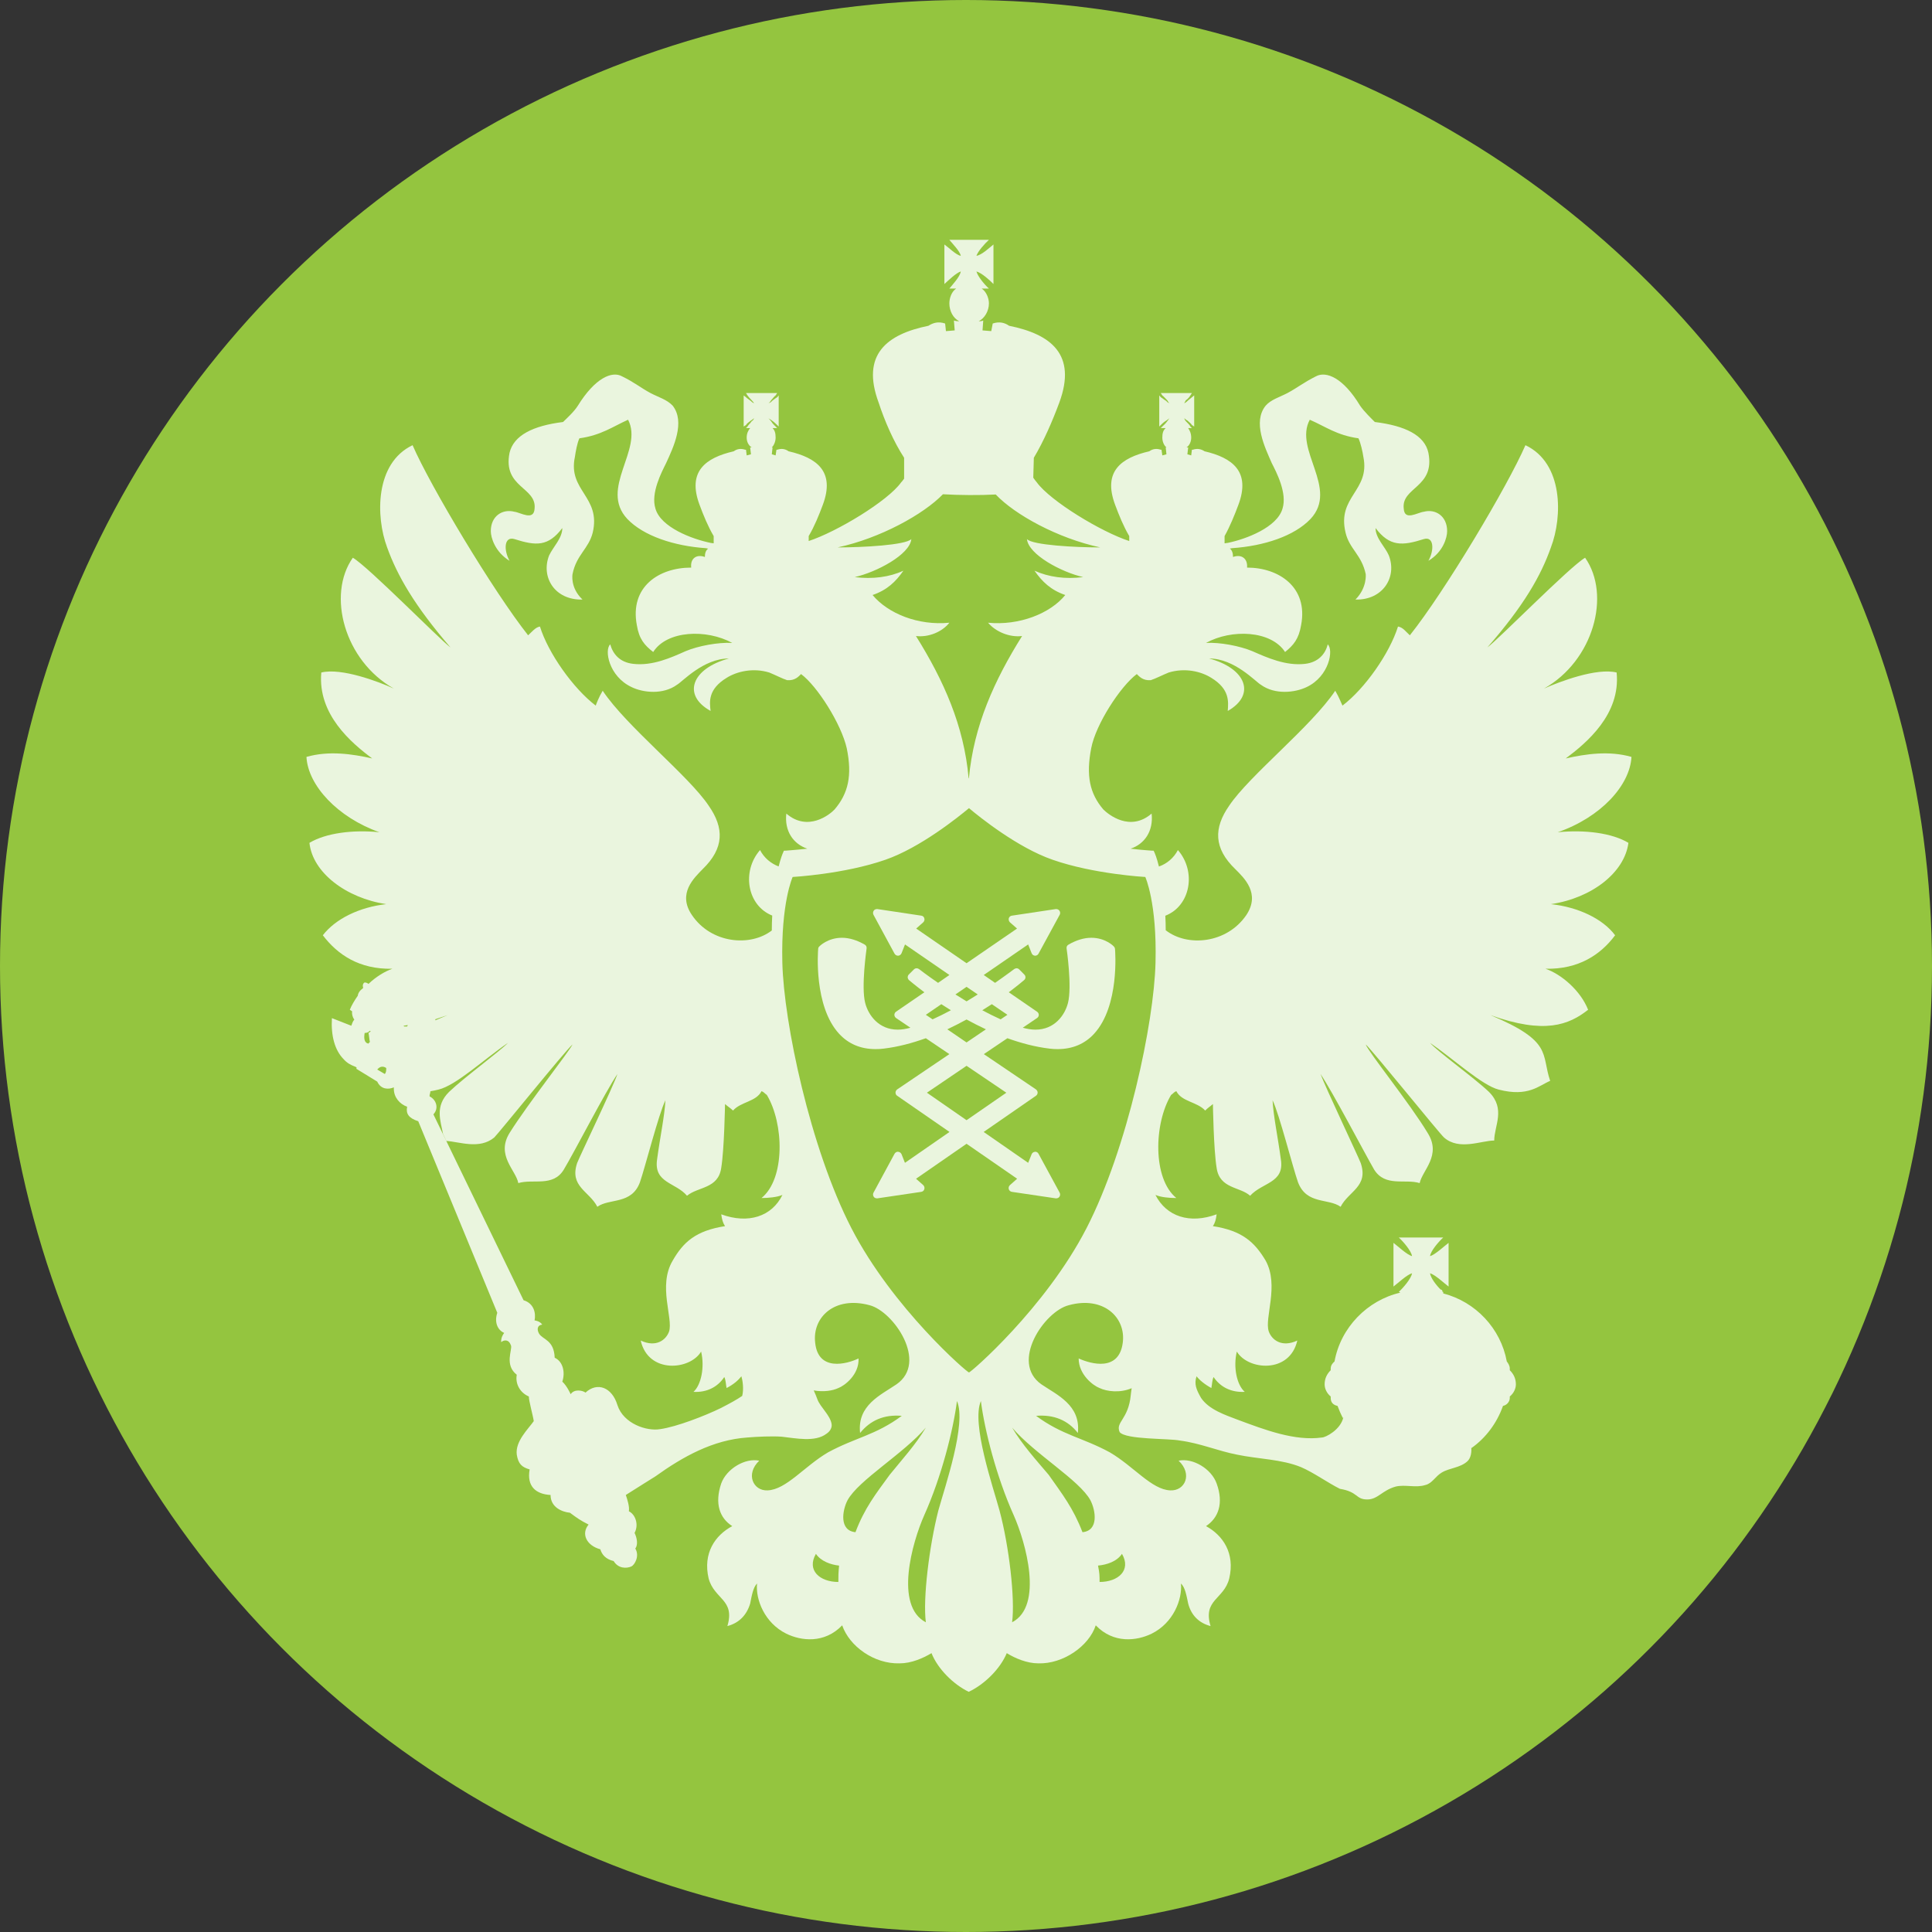 <?xml version="1.0" encoding="UTF-8"?> <svg xmlns="http://www.w3.org/2000/svg" width="290" height="290" viewBox="0 0 290 290" fill="none"><rect x="0" y="0" width="290" height="290" fill="#333333" stroke="none"/> <circle cx="145" cy="145" r="145" fill="#94C53F"></circle> <path d="M150.203 153.007C149.279 152.591 148.355 152.131 147.443 151.643C147.941 151.326 148.417 151.021 148.879 150.732L151.215 152.325L150.203 153.007ZM145.083 156.474L142.196 154.504C143.209 154.029 144.166 153.528 145.083 153.03C146.005 153.528 146.968 154.029 147.991 154.504L145.083 156.474ZM151.055 164.019L145.083 168.145L139.131 164.019L145.083 159.981L151.055 164.019ZM138.971 152.325L141.298 150.732C141.747 151.021 142.222 151.326 142.731 151.643C141.819 152.131 140.905 152.591 139.984 153.007L138.971 152.325ZM145.083 148.127L146.761 149.27C146.237 149.611 145.664 149.952 145.083 150.306C144.51 149.952 143.95 149.611 143.413 149.27L145.083 148.127ZM167.206 142.079C167.154 142.017 165.938 140.763 163.811 140.763C162.703 140.763 161.546 141.119 160.39 141.788C160.183 141.896 160.059 142.126 160.098 142.358C160.111 142.42 160.937 148.114 160.304 150.559C159.832 152.4 158.272 154.553 155.435 154.553C154.828 154.553 154.208 154.455 153.552 154.272C153.552 154.272 153.526 154.272 153.526 154.259L155.667 152.81C155.827 152.702 155.925 152.532 155.925 152.338C155.925 152.144 155.827 151.971 155.667 151.863L151.422 148.943C152.76 147.933 153.612 147.215 153.72 147.117C153.844 147.009 153.927 146.864 153.927 146.701C153.927 146.544 153.867 146.386 153.746 146.278L152.989 145.511C152.881 145.403 152.723 145.341 152.592 145.341C152.468 145.341 152.334 145.39 152.235 145.462C152.189 145.485 151.066 146.35 149.364 147.53L147.663 146.35L154.332 141.764L154.854 143.089C154.939 143.296 155.12 143.44 155.365 143.453H155.388C155.597 143.453 155.791 143.332 155.886 143.151L159.065 137.308C159.173 137.114 159.148 136.882 159.026 136.701C158.918 136.544 158.737 136.456 158.551 136.456H158.466L151.895 137.442C151.675 137.465 151.481 137.623 151.422 137.845C151.373 138.051 151.435 138.281 151.592 138.439L152.661 139.379L145.083 144.584L137.523 139.379L138.584 138.439C138.742 138.281 138.814 138.051 138.742 137.845C138.693 137.623 138.512 137.465 138.279 137.442L131.708 136.456H131.623C131.429 136.456 131.243 136.544 131.148 136.701C131.024 136.882 131.014 137.114 131.109 137.308L134.275 143.151C134.386 143.332 134.579 143.453 134.786 143.453H134.825C135.042 143.44 135.235 143.296 135.323 143.089L135.845 141.764L142.511 146.35L140.81 147.53C139.093 146.35 137.975 145.485 137.949 145.462C137.84 145.39 137.719 145.341 137.598 145.341C137.44 145.341 137.293 145.403 137.182 145.511L136.415 146.278C136.307 146.386 136.247 146.544 136.247 146.701C136.26 146.864 136.333 147.009 136.441 147.117C136.562 147.215 137.402 147.933 138.752 148.943L134.494 151.863C134.347 151.971 134.249 152.144 134.249 152.338C134.262 152.532 134.347 152.702 134.504 152.81L136.648 154.259C136.648 154.272 136.635 154.272 136.624 154.272C135.966 154.455 135.346 154.553 134.75 154.553C131.915 154.553 130.347 152.4 129.87 150.559C129.237 148.114 130.079 142.42 130.079 142.358C130.115 142.126 130.004 141.896 129.797 141.788C128.63 141.119 127.471 140.763 126.376 140.763C124.249 140.763 123.02 142.017 122.97 142.079C122.872 142.165 122.813 142.296 122.813 142.42C122.777 142.771 122.129 151 125.94 155.16C127.35 156.694 129.188 157.474 131.416 157.474C131.806 157.474 132.23 157.461 132.645 157.401C134.812 157.143 136.926 156.57 138.971 155.842L142.504 158.228L134.675 163.521C134.517 163.642 134.422 163.813 134.422 164.006C134.422 164.192 134.504 164.373 134.675 164.481L142.524 169.909L135.834 174.544L135.323 173.245C135.235 173.049 135.042 172.904 134.825 172.891C134.812 172.878 134.812 172.878 134.786 172.878C134.579 172.878 134.386 172.999 134.275 173.183L131.109 179.036C131.014 179.22 131.024 179.462 131.148 179.633C131.243 179.79 131.429 179.875 131.623 179.875H131.708L138.279 178.902C138.512 178.866 138.693 178.708 138.742 178.502C138.814 178.282 138.742 178.05 138.584 177.892L137.5 176.932L145.083 171.685L152.674 176.932L151.592 177.892C151.422 178.05 151.36 178.282 151.422 178.502C151.481 178.708 151.665 178.866 151.895 178.902L158.466 179.875H158.551C158.737 179.875 158.918 179.79 159.026 179.633C159.148 179.462 159.16 179.22 159.065 179.036L155.886 173.183C155.791 172.999 155.597 172.878 155.388 172.878C155.375 172.878 155.365 172.878 155.365 172.891C155.12 172.904 154.939 173.049 154.854 173.245L154.332 174.544L147.65 169.909L155.497 164.481C155.657 164.373 155.752 164.192 155.752 164.006C155.752 163.813 155.657 163.642 155.497 163.521L147.676 158.228L151.215 155.842C153.248 156.57 155.375 157.143 157.531 157.401C157.957 157.461 158.37 157.474 158.76 157.474C160.989 157.474 162.837 156.694 164.237 155.16C168.056 151 167.397 142.771 167.364 142.42C167.351 142.296 167.289 142.165 167.206 142.079Z" fill="#EAF5DE"></path> <path d="M163.091 184.354C156.907 196.363 145.579 206.147 145.448 206.002C145.311 206.147 133.983 196.363 127.799 184.354C121.618 172.355 117.652 153.504 117.432 144.5C117.213 135.494 118.979 131.637 118.979 131.637C118.979 131.637 126.705 131.213 132.889 129.057C138.133 127.244 143.839 122.646 145.448 121.306C147.038 122.646 152.76 127.244 158.017 129.057C164.188 131.213 171.914 131.637 171.914 131.637C171.914 131.637 173.68 135.494 173.447 144.5C173.228 153.504 169.262 172.355 163.091 184.354ZM163.677 225.195C164.477 226.739 164.942 229.757 162.484 229.987C161.105 226.385 159.455 224.28 157.408 221.373C155.507 219.134 153.418 216.821 151.921 214.288C155.28 218.231 162.022 222.163 163.677 225.195ZM151.921 243.509C152.383 239.977 151.469 232.094 150.033 226.739C149.05 223.137 145.776 213.681 147.234 210.299C147.805 214.753 149.587 221.711 152.153 227.42C153.976 231.521 156.654 241.051 151.921 243.509ZM140.846 226.739C139.483 232.094 138.51 239.977 138.972 243.509C134.226 241.051 136.914 231.521 138.74 227.42C141.298 221.711 143.072 214.753 143.645 210.299C145.117 213.681 141.843 223.137 140.846 226.739ZM133.544 221.373C131.427 224.28 129.772 226.385 128.409 229.987C125.951 229.757 126.415 226.739 127.216 225.195C128.871 222.163 135.602 218.231 138.972 214.288C137.474 216.821 135.383 219.096 133.544 221.373ZM108.258 182.273C108.382 183.063 108.491 183.525 108.829 184.05C104.434 184.731 102.562 186.446 100.967 189.234C98.728 192.994 101.067 197.848 100.432 199.857C99.986 201.112 98.511 202.315 96.172 201.22C97.305 206.247 103.585 205.674 105.24 202.875C105.8 205.212 105.24 207.903 104.094 208.922C106.043 209.033 107.698 208.241 108.718 206.697C108.95 207.159 108.95 207.792 109.061 208.349C110.143 207.792 110.838 207.159 111.287 206.586C111.458 207.149 111.677 208.46 111.408 209.532C110.569 210.105 109.619 210.627 108.147 211.381C105.8 212.524 101.54 214.18 99.082 214.52C97.076 214.861 93.595 213.717 92.681 210.918C91.878 208.241 89.662 207.389 87.886 209.033C87.437 208.693 86.184 208.46 85.66 209.276C85.66 209.276 85.1 208.011 84.405 207.389C84.868 206.015 84.514 204.36 83.262 203.8C83.153 201.112 81.498 201.112 80.925 200.198C80.587 199.627 80.587 198.932 81.387 198.824C81.049 198.313 80.354 198.202 80.243 198.202C80.465 197.058 80.122 195.635 78.588 195.17L65.055 167.269C65.921 166.355 65.471 165.043 64.487 164.578V164.359C64.57 164.139 64.583 163.969 64.606 163.801C64.973 163.739 65.412 163.654 65.799 163.556C68.477 162.926 72.652 158.993 76.254 156.535C74.986 157.849 69.742 161.671 67.405 163.897C65.228 166.063 66.14 168.229 66.494 170.179L67.005 171.261C68.988 171.382 71.957 172.575 74.183 170.747C74.878 170.068 84.638 157.958 85.939 156.768C85.441 157.849 79.272 165.611 76.484 170.068C74.415 173.427 77.447 175.653 77.8 177.587C80.013 176.908 83.042 178.222 84.638 175.544C86.184 172.975 90.917 163.788 92.681 161.209C91.999 163.215 86.972 173.657 86.634 174.568C85.441 178.111 88.459 178.793 89.662 181.142C91.488 179.828 94.788 180.85 96.05 177.478C96.843 175.201 98.849 167.269 99.882 165.152C99.766 167.501 99.082 170.638 98.62 174.109C98.157 177.587 101.416 177.478 103.123 179.487C104.778 178.111 107.807 178.452 108.258 175.312C108.718 172.516 108.829 165.722 108.829 165.722C109.291 166.125 109.524 166.233 110.035 166.698C111.166 165.381 113.515 165.381 114.306 163.788C114.657 163.897 114.768 164.129 115.109 164.359C117.675 168.632 117.895 176.908 114.306 179.828C115.341 179.828 116.655 179.704 117.445 179.363C115.852 182.614 112.31 183.758 108.258 182.273ZM67.186 152.373C66.589 152.616 65.895 152.92 65.347 153.153V152.993C65.908 152.786 66.602 152.58 67.186 152.373ZM125.721 82.17C132.122 80.796 138.618 77.204 141.538 74.189C143.963 74.333 147.09 74.356 149.463 74.225C152.347 77.266 158.761 80.796 165.159 82.17C161.446 82.17 154.952 81.829 154.147 80.917C154.379 83.254 159.344 85.893 162.592 86.624C159.902 86.965 157.408 86.624 155.28 85.663C156.434 87.318 157.736 88.57 159.902 89.314C157.627 92.113 152.954 93.926 148.316 93.474C149.463 94.85 151.58 95.702 153.418 95.47C149.256 102.116 146.163 108.93 145.435 116.828L145.409 116.816L145.396 116.841C144.704 108.93 141.637 102.116 137.487 95.47C139.362 95.702 141.43 94.85 142.502 93.474C137.828 93.926 133.315 92.113 130.975 89.314C133.155 88.57 134.456 87.318 135.602 85.663C133.544 86.624 130.975 86.965 128.298 86.624C131.548 85.893 136.573 83.254 136.793 80.917C135.941 81.829 129.444 82.17 125.721 82.17ZM168.412 233.238C169.843 235.696 167.85 237.459 165.051 237.459C165.051 236.499 165.051 236.155 164.818 235.001C166.122 234.88 167.646 234.392 168.412 233.238ZM125.84 237.459C123.043 237.459 121.047 235.696 122.473 233.238C123.214 234.345 124.685 234.867 125.951 235.001C125.84 236.155 125.84 236.499 125.84 237.459ZM61.115 154.077H60.663C60.638 154.041 60.614 154.005 60.578 153.966C60.787 153.92 61.007 153.92 61.2 153.858C61.188 153.933 61.151 154.005 61.115 154.077ZM57.756 161.209L56.625 160.54C57.072 160.016 57.524 160.016 57.976 160.308C57.976 160.648 57.976 160.989 57.756 161.209ZM55.528 156.427C55.419 156.427 55.419 156.535 55.311 156.646C54.616 156.535 54.616 155.732 54.738 155.051C55.068 155.051 55.311 154.94 55.528 154.71L55.639 154.831L55.311 155.051C55.419 155.513 55.419 155.965 55.528 156.427ZM244.431 126.514C241.983 125.042 237.929 124.518 233.821 124.921C240.268 122.692 244.66 117.9 244.89 113.614C241.534 112.653 238.04 113.167 235.022 113.846C238.148 111.509 243.287 107.226 242.662 100.946C239.646 100.205 234.097 102.32 231.76 103.358C239.184 99.183 241.861 89.314 237.929 83.716C235.595 85.09 224.972 95.922 223.255 97.187C228.745 90.907 231.311 86.394 232.796 82.17C234.562 77.558 234.67 69.515 228.974 66.825C226.286 72.996 216.867 88.79 211.623 95.361C211.047 94.85 210.59 94.156 209.844 94.047C208.592 98.052 204.881 103.358 201.509 105.914C201.339 105.573 201 104.657 200.425 103.683C196.836 109.051 187.527 116.415 184.509 120.929C182.162 124.285 182.162 127.319 185.42 130.457C186.735 131.771 189.242 134.108 187.075 137.358C184.129 141.665 178.206 142.164 174.979 139.633C174.979 138.866 174.955 138.136 174.919 137.454C178.717 135.982 179.606 130.81 176.807 127.598C176.184 128.778 175.177 129.643 173.959 130.067C173.631 128.729 173.339 128.073 173.313 128.011L173.166 127.694L172.835 127.683C172.802 127.67 171.56 127.609 169.701 127.392C171.805 126.697 173.153 124.75 172.861 122.122C169.613 124.921 166.355 122.243 165.611 121.502C163.566 119.103 162.995 116.415 163.796 112.302C164.477 108.71 168.19 103.004 170.638 101.179C170.989 101.517 171.55 102.201 172.74 102.093C173.435 101.873 174.578 101.287 175.43 100.946C177.889 100.205 180.285 100.776 181.831 101.752C184.617 103.453 184.388 105.338 184.289 106.715C188.547 104.318 187.075 100.327 181.491 98.842C185.309 98.842 188.452 102.32 189.242 102.772C191.359 104.318 194.378 103.978 196.144 103.126C199.526 101.517 200.208 97.528 199.294 96.725C198.953 98.16 197.871 99.415 195.911 99.645C193.014 99.986 190.205 98.718 187.99 97.747C186.115 96.954 183.071 96.384 181.028 96.505C184.85 94.388 190.788 94.62 192.893 97.868C194.158 96.846 194.951 95.922 195.304 93.817C196.386 88.119 191.932 85.198 187.187 85.198C187.308 83.825 186.334 83.143 185.082 83.605C185.082 83.022 184.925 82.572 184.604 82.34C184.715 82.33 184.863 82.281 184.961 82.281C189.753 81.95 194.266 80.465 196.712 77.899C201 73.323 194.158 67.506 196.603 63.003C198.953 64.025 200.67 65.34 203.908 65.792C204.246 66.486 204.54 67.847 204.649 68.591C205.682 73.677 200.67 74.527 201.971 79.941C202.542 82.402 204.38 83.254 205 86.174C205 86.174 205.232 88.217 203.456 89.996C207.572 90.104 209.736 86.624 208.47 83.375C207.91 82.061 206.474 80.796 206.474 79.262C208.592 82.061 210.479 81.95 213.725 80.917C215.212 80.465 215.333 82.523 214.409 84.178C216.635 82.849 217.221 80.685 217.221 79.724C217.221 77.437 215.442 76.355 213.725 76.814C212.764 76.925 210.817 78.24 210.709 76.355C210.306 73.104 215.442 73.215 214.409 67.971C213.849 65.34 210.928 63.904 206.366 63.344C205.914 62.884 204.77 61.8 204.148 60.886C201.643 56.726 199.064 55.642 197.517 56.494C195.692 57.405 194.731 58.211 193.247 59.001C192.041 59.631 190.788 59.974 189.985 60.886C187.99 63.344 189.874 67.165 190.897 69.515C191.591 70.876 193.247 74.018 192.506 76.355C191.7 79.151 187.075 80.917 184.289 81.49C184.106 81.49 183.998 81.552 183.814 81.552V80.465C184.617 79.03 185.309 77.326 185.885 75.782C187.77 70.754 184.961 68.712 180.809 67.739C180.285 67.398 179.714 67.276 179.035 67.506H178.911L178.803 68.358L178.229 68.188L178.351 67.165H178.105C178.583 66.824 178.803 66.254 178.803 65.683C178.803 65.061 178.583 64.599 178.351 64.258H178.911L178.679 64.025C178.583 63.796 178.351 63.576 177.997 63.222C177.889 63.114 177.778 62.884 177.778 62.773C177.889 62.884 177.997 63.003 178.229 63.114C178.459 63.344 178.803 63.576 178.911 63.796L179.252 64.025V59.352L178.911 59.631C178.803 59.745 178.459 59.974 178.229 60.204C177.997 60.437 177.889 60.437 177.778 60.547C177.778 60.437 177.889 60.312 177.997 60.083C178.351 59.866 178.583 59.512 178.679 59.352L178.911 59.001H174.238L174.47 59.352C174.687 59.512 174.979 59.866 175.211 60.083C175.322 60.312 175.43 60.437 175.552 60.547C175.43 60.437 175.211 60.437 175.087 60.204C174.687 59.974 174.47 59.745 174.238 59.631L174.008 59.352V64.025L174.238 63.796C174.47 63.576 174.687 63.344 175.087 63.114C175.211 63.003 175.43 62.884 175.552 62.773C175.43 62.884 175.322 63.114 175.211 63.222C174.979 63.576 174.687 63.796 174.47 64.025L174.238 64.258H174.979C174.578 64.599 174.47 65.061 174.47 65.683C174.47 66.254 174.687 66.824 175.087 67.165H174.979L175.087 68.188L174.47 68.358L174.346 67.506H174.238C173.556 67.276 172.985 67.398 172.52 67.739C168.299 68.712 165.502 70.754 167.387 75.782C167.961 77.326 168.653 79.03 169.502 80.465V81.209C165.27 79.833 157.674 75.208 155.631 72.409C155.399 72.131 155.228 71.901 155.12 71.73L155.097 71.741L155.182 68.712C156.654 66.254 157.971 63.222 159.003 60.437C161.681 53.184 157.736 50.165 151.469 48.9C150.836 48.451 150.033 48.218 149.011 48.559L148.791 49.703L147.48 49.594L147.588 48.11C147.356 48.218 147.136 48.218 146.907 48.218C147.805 47.769 148.44 46.672 148.44 45.541C148.44 44.74 148.037 43.764 147.356 43.315H148.44C147.805 42.742 146.785 41.536 146.566 40.746C147.356 40.965 148.562 42.05 149.122 42.633V36.694C148.562 37.146 147.356 38.288 146.566 38.399C146.785 37.727 147.805 36.573 148.44 36H142.502C142.964 36.573 144.105 37.727 144.216 38.399C143.524 38.288 142.391 37.146 141.758 36.694V42.633C142.391 42.05 143.524 40.965 144.216 40.746C144.105 41.536 142.964 42.742 142.502 43.315H143.524C142.842 43.764 142.502 44.74 142.502 45.541C142.502 46.672 143.072 47.769 143.986 48.218C143.756 48.218 143.524 48.218 143.183 48.11L143.305 49.594L141.99 49.703L141.866 48.559C140.846 48.218 140.056 48.451 139.362 48.9C133.155 50.165 129.201 53.184 131.889 60.437C132.803 63.222 134.118 66.254 135.711 68.712V71.852C135.602 71.96 135.481 72.192 135.261 72.409C133.266 75.208 125.61 79.833 121.388 81.209V80.465C122.24 79.03 122.932 77.326 123.505 75.782C125.39 70.754 122.591 68.712 118.37 67.739C117.895 67.398 117.347 67.276 116.655 67.506H116.547L116.423 68.358L115.852 68.188L115.961 67.165H115.852C116.19 66.824 116.423 66.254 116.423 65.683C116.423 65.061 116.314 64.599 115.961 64.258H116.655L116.423 64.025C116.19 63.796 115.961 63.576 115.741 63.222C115.633 63.114 115.462 62.884 115.341 62.773C115.462 62.884 115.741 63.003 115.852 63.114C116.19 63.344 116.423 63.576 116.655 63.796L116.885 64.025V59.352L116.655 59.631C116.423 59.745 116.19 59.974 115.852 60.204C115.741 60.437 115.462 60.437 115.341 60.547C115.462 60.437 115.633 60.312 115.741 60.083C115.961 59.866 116.19 59.512 116.423 59.352L116.655 59.001H111.979L112.201 59.352C112.31 59.512 112.601 59.866 112.834 60.083C113.053 60.312 113.162 60.437 113.162 60.547C113.053 60.437 112.942 60.437 112.723 60.204C112.431 59.974 112.08 59.745 111.979 59.631L111.628 59.352V64.025L111.979 63.796C112.08 63.576 112.431 63.344 112.723 63.114C112.942 63.003 113.053 62.884 113.162 62.773C113.162 62.884 113.053 63.114 112.834 63.222C112.601 63.576 112.31 63.796 112.201 64.025L111.979 64.258H112.601C112.31 64.599 112.08 65.061 112.08 65.683C112.08 66.254 112.31 66.824 112.834 67.165H112.601L112.723 68.188L112.08 68.358L111.979 67.506H111.858C111.166 67.276 110.608 67.398 110.143 67.739C105.919 68.712 103.123 70.754 105.008 75.782C105.581 77.326 106.273 79.03 107.125 80.465V81.552C106.944 81.552 106.784 81.49 106.663 81.49C103.864 80.917 99.19 79.151 98.387 76.355C97.644 74.018 99.314 70.876 99.986 69.515C101.067 67.165 102.901 63.344 100.967 60.886C100.104 59.974 98.849 59.631 97.644 59.001C96.172 58.211 95.25 57.405 93.376 56.494C91.878 55.642 89.322 56.726 86.745 60.886C86.184 61.8 84.979 62.884 84.514 63.344C80.013 63.904 77.103 65.34 76.484 67.971C75.438 73.215 80.587 73.104 80.243 76.355C80.122 78.24 78.139 76.925 77.212 76.814C75.438 76.355 73.672 77.437 73.672 79.724C73.672 80.685 74.304 82.849 76.484 84.178C75.57 82.523 75.678 80.465 77.212 80.917C80.465 81.95 82.288 82.061 84.405 79.262C84.405 80.796 83.042 82.061 82.422 83.375C81.157 86.624 83.262 90.104 87.437 89.996C85.549 88.217 85.939 86.174 85.939 86.174C86.525 83.254 88.351 82.402 88.971 79.941C90.236 74.527 85.211 73.677 86.293 68.591C86.401 67.847 86.634 66.486 86.972 65.792C90.236 65.34 91.999 64.025 94.277 63.003C96.624 67.506 89.882 73.323 94.166 77.899C96.624 80.465 101.186 81.95 105.919 82.281C106.017 82.281 106.177 82.34 106.299 82.353C105.971 82.572 105.8 83.022 105.8 83.605C104.558 83.143 103.585 83.825 103.755 85.198C98.849 85.198 94.517 88.119 95.588 93.817C95.929 95.922 96.732 96.846 98.049 97.868C100.104 94.62 106.043 94.388 109.913 96.505C107.807 96.384 104.778 96.954 102.901 97.747C100.724 98.718 97.941 99.986 95.031 99.645C93.019 99.415 91.999 98.16 91.599 96.725C90.685 97.528 91.369 101.517 94.788 103.126C96.502 103.978 99.534 104.318 101.638 102.772C102.441 102.32 105.581 98.842 109.415 98.842C103.864 100.327 102.32 104.318 106.663 106.715C106.492 105.338 106.273 103.453 109.061 101.752C110.608 100.776 113.053 100.205 115.462 100.946C116.314 101.287 117.445 101.873 118.14 102.093C119.333 102.201 119.901 101.517 120.242 101.179C122.702 103.004 126.291 108.71 127.097 112.302C127.949 116.415 127.324 119.103 125.272 121.502C124.587 122.243 121.28 124.921 118.031 122.122C117.727 124.737 119.075 126.687 121.184 127.392C119.294 127.598 118.031 127.67 117.993 127.683L117.662 127.694L117.531 128.011C117.494 128.073 117.213 128.729 116.875 130.056C115.692 129.604 114.695 128.765 114.086 127.598C111.287 130.797 112.152 135.933 115.914 137.431C115.875 138.136 115.852 138.892 115.852 139.669C112.627 142.151 106.761 141.642 103.864 137.358C101.638 134.108 104.205 131.771 105.472 130.457C108.718 127.319 108.718 124.285 106.371 120.929C103.353 116.415 94.047 109.051 90.466 103.683C89.882 104.657 89.544 105.573 89.42 105.914C86.061 103.358 82.288 98.052 81.049 94.047C80.354 94.156 79.843 94.85 79.272 95.361C74.075 88.79 64.606 72.996 61.929 66.825C56.271 69.515 56.38 77.558 58.11 82.17C59.631 86.394 62.21 90.907 67.625 97.187C65.921 95.922 55.311 85.09 52.961 83.716C49.031 89.314 51.706 99.183 59.117 103.358C56.845 102.32 51.247 100.205 48.228 100.946C47.658 107.226 52.731 111.509 55.871 113.846C52.853 113.167 49.372 112.653 46 113.614C46.232 117.9 50.673 122.692 56.953 124.921C52.961 124.518 48.91 125.042 46.449 126.514C46.914 130.968 51.939 134.802 57.976 135.716C53.924 136.163 50.333 137.942 48.458 140.387C50.673 143.297 53.924 145.523 58.897 145.412C57.756 145.815 56.442 146.605 55.311 147.689C55.187 147.578 54.957 147.47 54.738 147.47C54.495 147.578 54.397 147.919 54.495 148.151V148.322C54.02 148.663 53.751 149.05 53.705 149.466C53.24 150.124 52.768 150.901 52.509 151.57C52.633 151.632 52.731 151.74 52.853 151.802C52.804 152.192 52.889 152.629 53.181 153.055C52.961 153.287 52.853 153.628 52.731 153.966L49.821 152.825C49.664 155.466 50.248 157.643 51.585 158.993C52.633 160.186 53.813 160.016 53.472 160.419L56.625 162.353C57.183 163.556 58.329 163.556 59.117 163.215V163.447C59.117 164.7 59.982 165.722 61.115 166.125C60.896 167.16 61.345 167.839 62.781 168.302L74.645 197.058C74.183 198.421 74.645 199.627 75.678 200.074C75.438 200.417 75.219 200.768 75.219 201.453C75.678 201.112 76.362 200.99 76.703 201.964C76.923 202.643 75.678 204.871 77.568 206.356C77.323 207.67 78.017 209.033 79.381 209.617C79.381 210.299 80.013 212.524 80.122 213.315C79.272 214.52 77.323 216.346 77.568 218.342C77.8 219.777 78.358 220.229 79.502 220.567C79.04 223.137 80.465 224.28 82.642 224.402C82.642 226.276 84.405 226.958 85.549 227.067C86.634 227.87 87.093 228.21 88.351 228.843C87.204 230.206 88.007 231.983 90.112 232.556C90.344 233.346 90.917 234.041 92.11 234.319C92.802 235.463 94.047 235.463 94.788 235.123C95.25 234.893 96.05 233.578 95.359 232.435C95.821 231.861 95.588 230.777 95.25 230.095C95.929 228.843 95.359 227.299 94.395 226.85C94.517 226.155 94.166 225.073 93.936 224.402C95.588 223.366 97.644 222.055 98.387 221.603C102.441 218.696 107.004 216.116 112.201 215.773C113.515 215.654 115.961 215.545 117.347 215.654C119.454 215.884 122.362 216.516 124.066 215.202C124.587 214.861 124.931 214.288 124.82 213.717C124.587 212.403 123.165 211.259 122.702 210.066C122.581 209.702 122.362 209.178 122.142 208.706C123.627 208.972 124.99 208.752 125.84 208.349C126.756 208.011 128.982 206.356 128.871 203.908C127.097 204.76 122.811 205.904 122.362 201.561C121.899 197.74 125.272 194.491 130.526 195.917C134.118 196.828 139.362 204.471 134.567 207.792C132.23 209.387 128.641 210.918 129.103 215.094C130.637 213.206 132.682 212.295 135.36 212.524C131.427 215.434 128.409 215.773 124.298 218.001C120.706 220.108 118.031 223.599 115.22 223.71C113.053 223.818 111.858 221.252 113.965 219.256C111.858 218.804 109.061 220.459 108.258 222.674C107.236 225.703 108.026 227.87 109.913 229.075C107.357 230.439 105.472 233.127 106.371 236.948C107.236 240.088 110.376 240.088 109.183 244.08C110.949 243.615 112.08 242.425 112.601 240.707C112.834 239.517 113.053 238.262 113.637 237.689C113.394 240.088 114.768 243.615 118.031 245.223C120.242 246.305 123.738 246.755 126.415 243.969C127.497 247.108 131.195 249.786 135.029 249.675C136.793 249.675 138.51 248.921 139.824 248.144C140.738 250.468 143.072 252.817 145.409 253.948C147.805 252.817 150.155 250.468 151.118 248.144C152.383 248.921 154.147 249.675 155.864 249.675C159.564 249.786 163.445 247.108 164.477 243.969C167.155 246.755 170.638 246.305 172.861 245.223C176.125 243.615 177.488 240.088 177.266 237.689C177.889 238.262 178.105 239.517 178.351 240.707C178.803 242.425 179.931 243.615 181.71 244.08C180.517 240.088 183.719 240.088 184.509 236.948C185.42 233.127 183.535 230.439 181.028 229.075C182.854 227.87 183.719 225.703 182.621 222.674C181.831 220.459 179.035 218.804 176.915 219.256C179.035 221.252 177.889 223.818 175.66 223.71C172.861 223.599 170.186 220.108 166.584 218.001C162.484 215.773 159.455 215.434 155.52 212.524C158.198 212.295 160.318 213.206 161.789 215.094C162.252 210.918 158.663 209.387 156.313 207.792C151.58 204.471 156.775 196.828 160.426 195.917C165.611 194.491 169.042 197.74 168.529 201.561C167.961 205.904 163.796 204.76 161.911 203.908C161.911 206.356 164.124 208.011 165.051 208.349C166.122 208.863 168.092 209.129 169.869 208.375C169.809 208.801 169.734 209.263 169.734 209.387C169.386 213.098 167.387 213.438 168.069 214.97C169.042 216.116 175.43 215.884 177.145 216.237C180.176 216.638 182.745 217.771 185.653 218.342C188.904 219.023 192.382 219.023 195.304 220.229C197.176 221.032 199.294 222.563 201.119 223.477C203.908 223.94 203.456 225.073 205.232 225.073C206.826 225.073 207.448 223.71 209.506 223.137C210.928 222.798 212.522 223.366 213.944 222.907C214.982 222.674 215.442 221.603 216.415 221.032C217.562 220.338 219.155 220.338 220.239 219.364C220.81 218.863 220.918 217.89 220.833 217.211L220.856 217.368C223.036 215.835 224.688 213.609 225.605 211.029C226.175 210.918 226.625 210.407 226.625 209.836V209.617C227.198 209.152 227.539 208.46 227.539 207.792C227.539 206.927 227.198 206.247 226.625 205.674V205.442C226.625 204.993 226.395 204.652 226.175 204.36C225.264 199.395 221.489 195.403 216.635 194.148V193.918H216.526C216.526 193.688 216.415 193.567 216.245 193.567C215.55 192.885 214.747 191.814 214.652 191.119C215.442 191.352 216.756 192.604 217.438 193.115V186.557C216.756 187.068 215.442 188.323 214.652 188.553C214.747 187.747 216.002 186.324 216.635 185.754H209.965C210.59 186.324 211.84 187.747 211.951 188.553C211.158 188.323 209.844 187.068 209.165 186.557V193.115C209.844 192.604 211.158 191.352 211.951 191.119C211.84 191.922 210.59 193.345 209.965 193.918L210.198 194.029C205.232 195.17 201.23 199.286 200.316 204.36C199.975 204.652 199.743 204.993 199.743 205.442V205.674C199.172 206.247 198.832 206.927 198.832 207.792C198.832 208.46 199.172 209.152 199.743 209.617V209.836C199.743 210.578 200.208 210.918 200.768 211.029C201 211.662 201.277 212.295 201.569 212.865C201.569 212.806 201.569 212.806 201.643 212.744C201.23 214.631 198.953 215.773 198.439 215.773C194.378 216.346 189.874 214.631 185.761 213.098C183.949 212.403 181.491 211.613 180.285 209.836C179.544 208.548 179.229 207.73 179.606 206.586C180.055 207.159 180.809 207.792 181.831 208.349C181.942 207.792 181.942 207.159 182.162 206.697C183.205 208.241 184.85 209.033 186.843 208.922C185.653 207.903 185.082 205.212 185.653 202.875C187.308 205.674 193.587 206.247 194.731 201.22C192.382 202.315 190.897 201.112 190.448 199.857C189.753 197.848 192.041 192.994 189.985 189.234C188.328 186.446 186.458 184.731 182.064 184.05C182.402 183.525 182.513 183.063 182.621 182.273C178.583 183.758 175.087 182.614 173.435 179.363C174.238 179.704 175.43 179.828 176.574 179.828C172.985 176.908 173.205 168.632 175.784 164.359C176.125 164.129 176.233 163.897 176.574 163.788C177.364 165.381 179.714 165.381 180.904 166.698C181.369 166.233 181.599 166.125 182.064 165.722C182.064 165.722 182.162 172.516 182.621 175.312C183.071 178.452 186.115 178.111 187.649 179.487C189.474 177.478 192.784 177.587 192.273 174.109C191.811 170.638 191.129 167.501 191.018 165.152C192.041 167.269 194.037 175.201 194.842 177.478C196.144 180.85 199.402 179.828 201.23 181.142C202.434 178.793 205.452 178.111 204.246 174.568C203.908 173.657 198.953 163.215 198.212 161.209C199.975 163.788 204.77 172.975 206.255 175.544C207.91 178.222 210.928 176.908 213.095 177.587C213.508 175.653 216.415 173.427 214.301 170.068C211.623 165.611 205.341 157.849 205 156.768C206.255 157.958 216.002 170.068 216.756 170.747C219.034 172.745 222.341 171.199 224.288 171.199C224.288 168.983 226.054 166.466 223.5 163.897C221.148 161.671 215.783 157.849 214.652 156.535C218.228 158.993 222.462 162.926 224.972 163.556C229.424 164.7 231.019 162.926 232.685 162.242C231.311 158.19 233.137 156.316 223.717 152.373C231.871 155.283 235.471 153.847 238.381 151.57C237.237 148.663 234.33 146.215 231.98 145.412C236.956 145.523 240.268 143.297 242.435 140.387C240.607 137.942 236.956 136.163 232.796 135.716C238.951 134.802 243.857 130.968 244.431 126.514Z" fill="#EAF5DE"></path> </svg> 